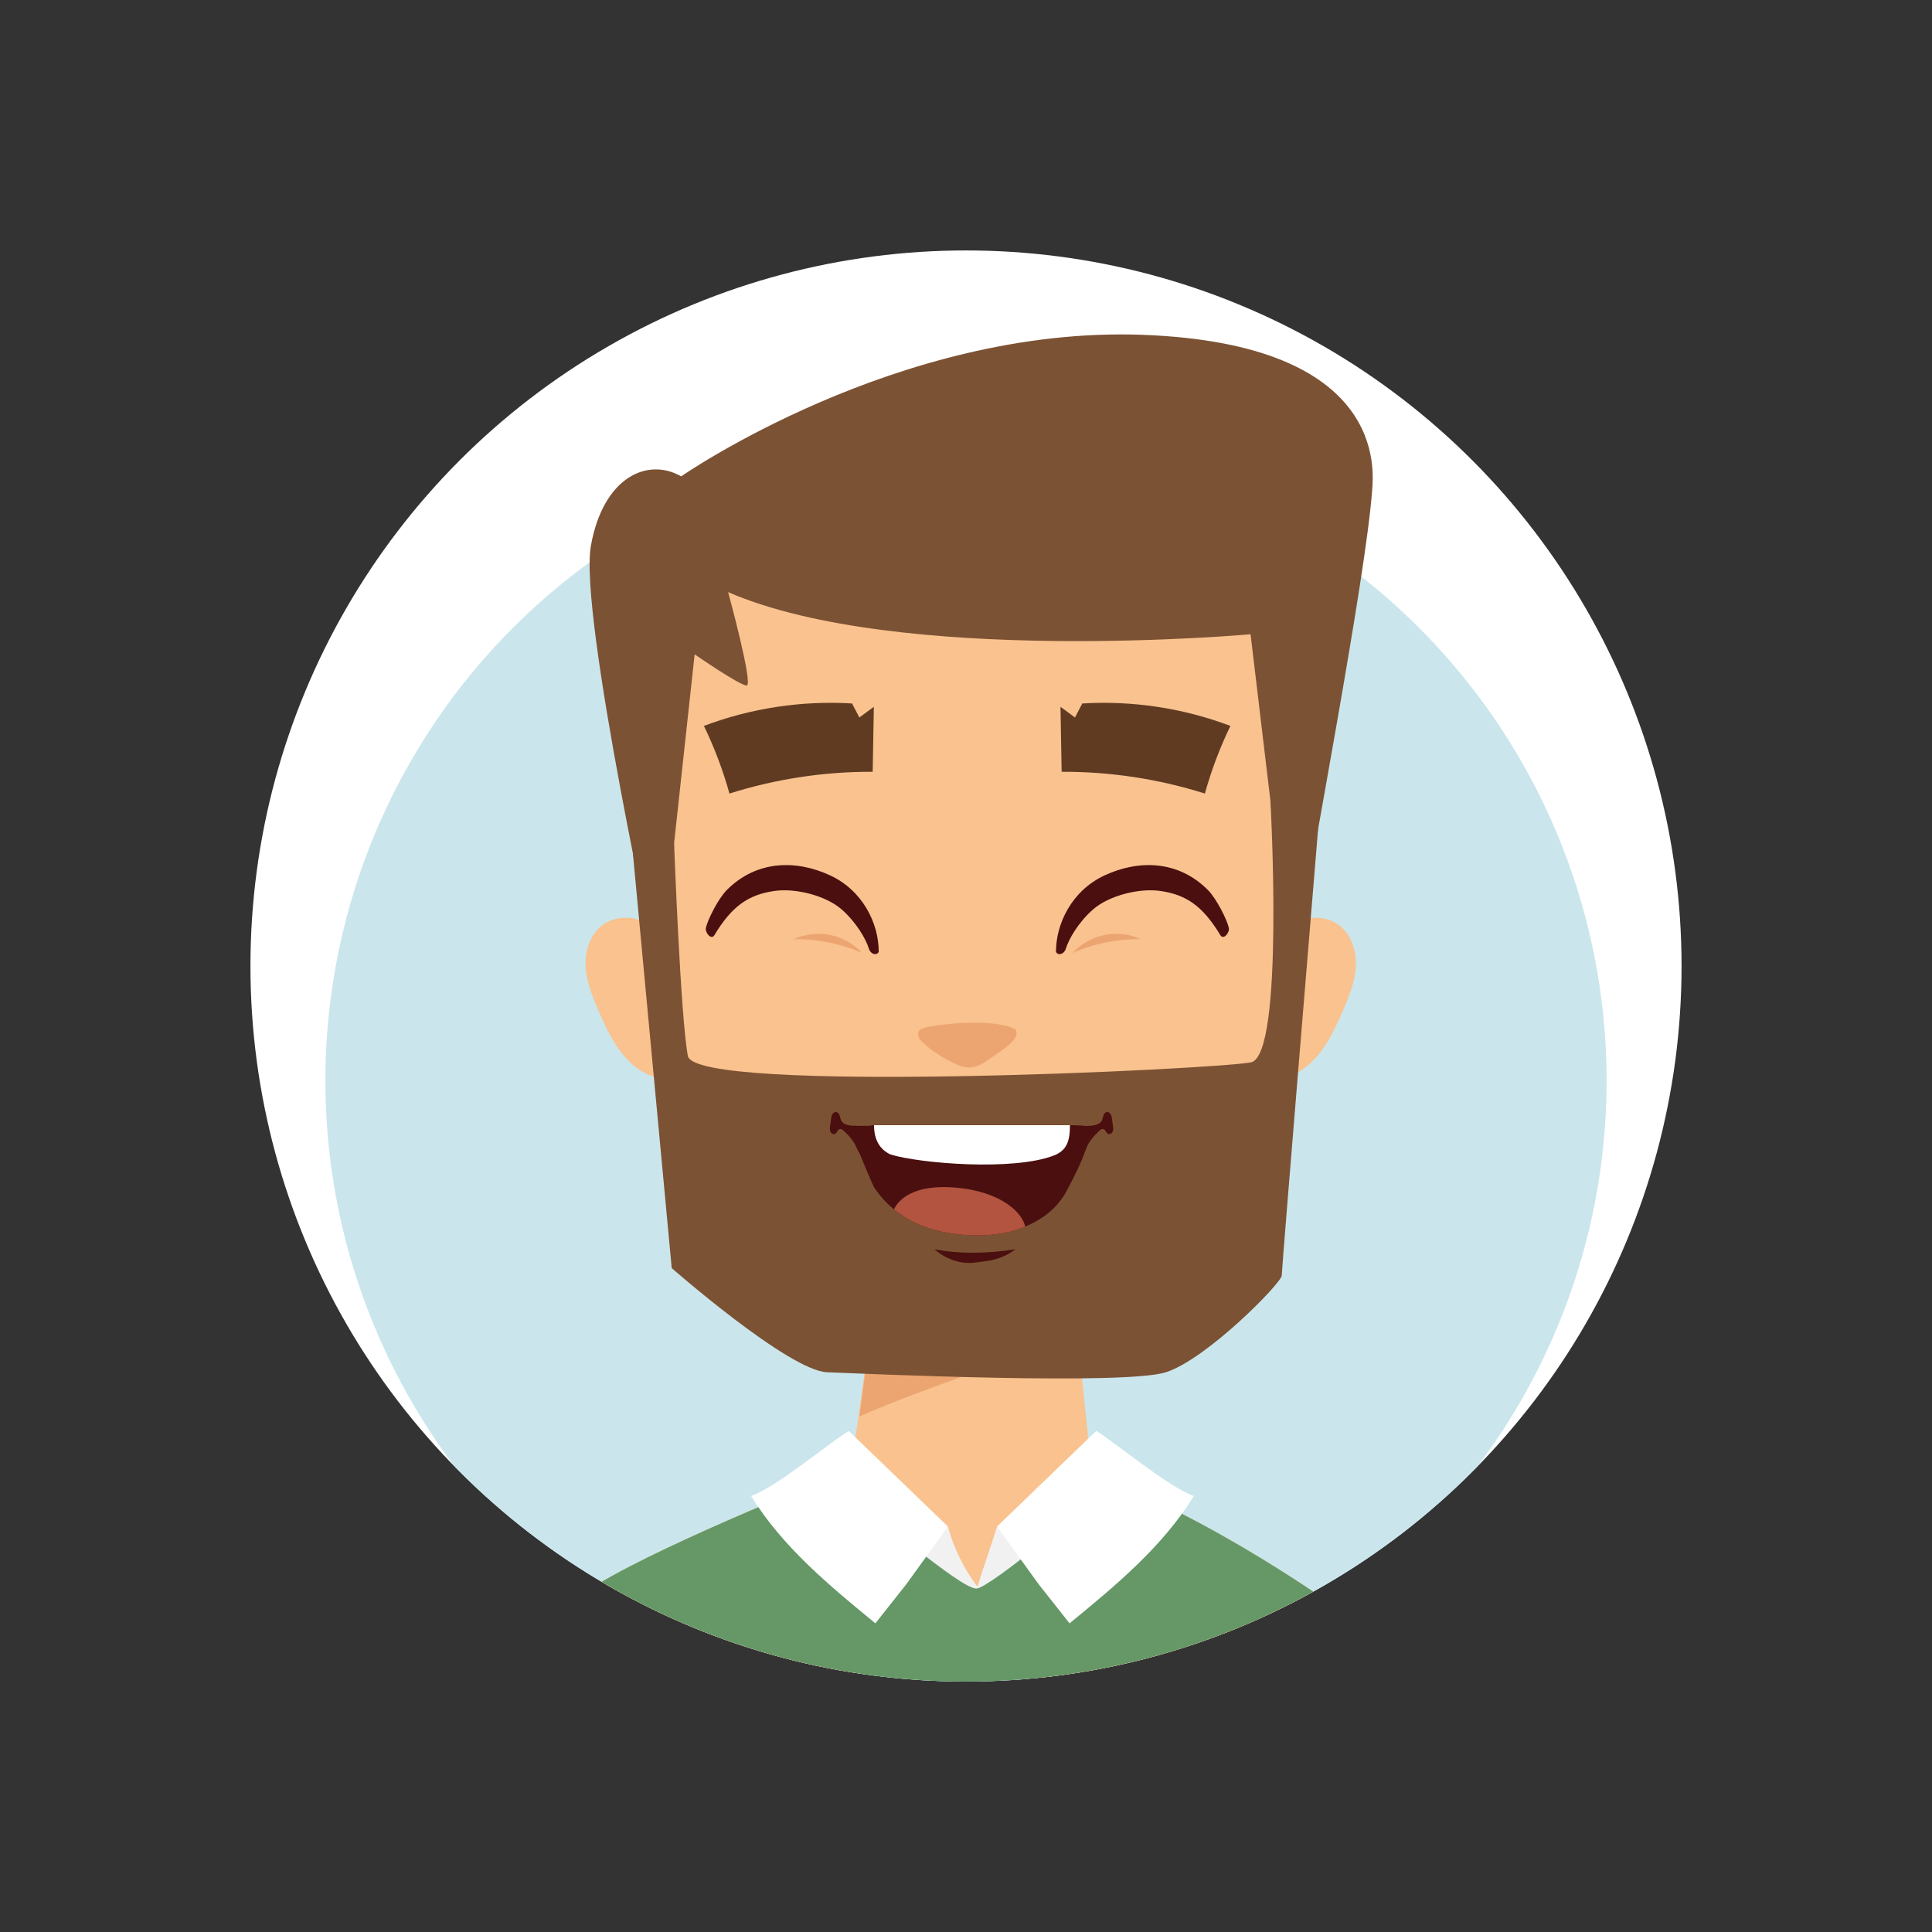 <?xml version="1.0" encoding="utf-8"?>
<!-- Generator: Adobe Illustrator 28.0.0, SVG Export Plug-In . SVG Version: 6.00 Build 0)  -->
<svg version="1.1" id="Layer_1" xmlns="http://www.w3.org/2000/svg" xmlns:xlink="http://www.w3.org/1999/xlink" x="0px" y="0px"
	 viewBox="0 0 1080 1080" style="enable-background:new 0 0 1080 1080;" xml:space="preserve">
<rect x="0" y="0" width="1080" height="1080" fill="#333333" stroke="none"/>
<style type="text/css">
	.st0{clip-path:url(#SVGID_00000137124702464511753280000014572554193658092979_);}
	.st1{fill:#FFFFFF;}
	.st2{fill:#CAE6EC;}
	.st3{fill:#F9C28F;}
	.st4{fill:#ECA571;}
	.st5{fill:#7C5234;}
	.st6{fill:#603B22;}
	.st7{fill:#F1F1F1;}
	.st8{fill:#659866;}
	.st9{fill:#4A0F0E;}
	.st10{fill:#B25440;}
</style>
<g>
	<defs>
		<circle id="SVGID_1_" cx="540" cy="540" r="400"/>
	</defs>
	<clipPath id="SVGID_00000078735557312772045670000004273856396102657704_">
		<use xlink:href="#SVGID_1_"  style="overflow:visible;"/>
	</clipPath>
	<g style="clip-path:url(#SVGID_00000078735557312772045670000004273856396102657704_);">
		<circle class="st1" cx="540" cy="540" r="400"/>
		<circle class="st2" cx="540" cy="604.13" r="358.1"/>
		<g>
			<g>
				<path class="st3" d="M754.33,903.88c0,0-81.99,38.84-229.64,34.19c-147.65-4.68-206.91-40.41-206.91-40.41
					c16.14-18.35,112.9-58.34,145.35-71.26c5.97-2.38,9.75-3.84,10.48-4.09c4.57-1.54,16.39-113.4,16.39-113.4h108.58l11.74,114.78
					c3.5,1.32,7.03,2.69,10.51,4.12C690.7,856.32,754.33,903.88,754.33,903.88z"/>
				<path class="st4" d="M602.7,745.18c-36.1,15.24-86.64,30.8-122.34,46.66c4.83-33.6,10.06-82.94,10.06-82.94h108.57L602.7,745.18
					z"/>
				<path class="st3" d="M361.1,425.74c-7.42,49.82,7.95,190.82,55.66,243.83c47.71,53.01,97.34,71.24,130.47,72.57
					c33.13,1.32,108.97-42.78,146.4-105.34c45.16-75.48,41.17-219.01,31.89-274.67c-9.28-55.66-103.36-107.34-193.47-92.76
					C441.93,283.95,379.65,301.18,361.1,425.74z"/>
				<path class="st4" d="M567.56,575.32c-9.2-4.77-30.49-4.33-47.02-1.61c-2.16,0.36-4.39,0.79-6.14,1.97
					c-1.76,1.17-1.15,3.35-0.39,5.18c4.45,4.74,10.8,9.46,18.97,13.33c2.7,1.28,5.54,2.54,8.6,2.58c4.63,0.06,8.64-2.68,12.23-5.27
					C559.85,587.13,571.19,580.71,567.56,575.32z"/>
				<path class="st3" d="M712.5,526.17c3.92-5.62,9.54-10.18,16.11-12.13c6.56-1.95,14.07-1.1,19.63,2.9
					c7.08,5.09,10.08,14.45,9.65,23.16c-0.43,8.71-3.78,16.99-7.23,25c-5.11,11.85-10.95,24.05-21.25,31.83
					c-10.3,7.78-26.37,9.45-35.46,0.29L712.5,526.17z"/>
				<path class="st3" d="M372.76,526.17c-3.92-5.62-9.54-10.18-16.11-12.13c-6.56-1.95-14.07-1.1-19.63,2.9
					c-7.08,5.09-10.08,14.45-9.65,23.16c0.43,8.71,3.78,16.99,7.23,25c5.11,11.85,10.95,24.05,21.25,31.83
					c10.3,7.78,26.37,9.45,35.46,0.29L372.76,526.17z"/>
				<path class="st5" d="M380.78,266.29c0,0,121.09-84.22,257.95-79.12c136.86,5.09,129.07,76.24,128.31,86.86
					c-3.46,48.21-34.11,207.39-44.92,273.74l-23.05-193.22c0,0-196.49,17.87-292.05-23.55c0,0,14.29,52.2,10.37,52.2
					c-3.92,0-29.08-17.43-29.08-17.43l-19.8,182c0,0-45.17-204.39-38.18-242.82C337.3,266.52,362.08,255.58,380.78,266.29z"/>
				<path class="st6" d="M476.3,393.25c-28.07-1.71-56.5,2.6-82.81,12.54c5.88,12.14,10.66,24.81,14.28,37.81
					c25.84-8.17,52.96-12.29,80.07-12.17c0.21-12.11,0.43-24.21,0.64-36.32c-2.7,1.99-5.4,3.98-8.09,5.97
					C479.02,398.47,477.66,395.86,476.3,393.25z"/>
				<path class="st6" d="M605,393.25c28.07-1.71,56.5,2.6,82.81,12.54c-5.88,12.14-10.66,24.81-14.28,37.81
					c-25.84-8.17-52.96-12.29-80.07-12.17c-0.21-12.11-0.43-24.21-0.64-36.32c2.7,1.99,5.4,3.98,8.09,5.97
					C602.27,398.47,603.63,395.86,605,393.25z"/>
				<path class="st5" d="M353.8,477.14l21.7,231.75c0,0,65.51,57.39,86.86,58.21c21.35,0.82,166.44,7.38,189.39,0
					c22.95-7.38,64.76-50,64.76-54.1c0-4.1,20.3-249.38,20.3-249.38l-26.62-15.85c0,0,7.95,142.22-10.9,146.09
					c-18.85,3.87-310.68,17.96-314.77-3.59c-4.1-21.54-7.7-118.86-7.7-118.86L353.8,477.14z"/>
				<path class="st7" d="M561.19,895.84c-10.23,2.84-21.02,3.62-31.55,2.28c-7.97-1.02-16.85-4.14-19.76-11.63
					c-2.53-6.49,0.52-13.93,4.98-19.28c4.47-5.35,10.57-8.51,15.04-13.86c3.37,12.44,8.81,23.32,16.49,33.67
					c3.33-10.98,7.62-22.69,10.96-33.67c6.33,3.53,11.78,8.17,15.96,14.09c4.18,5.92,5.56,14.41,1.44,20.37
					C571.69,892.21,566.36,894.41,561.19,895.84z"/>
				<path class="st8" d="M754.33,903.88c0,0-63.59,62.99-211.24,58.34c-147.65-4.68-225.31-64.56-225.31-64.56
					c16.14-18.35,112.9-58.34,145.35-71.26c22.5,17.15,74.28,62.49,82.91,61.59c7.31-0.78,59.38-43.32,74.79-60.19
					C690.7,856.32,754.33,903.88,754.33,903.88z"/>
				<path class="st1" d="M506.59,885.65c7.77-10.77,15.54-21.54,23.31-32.31c-18.5-17.82-36.99-35.65-55.49-53.47
					c-13.42,8.64-39.59,30.82-54.52,36.44c17.48,28.35,43.7,50.02,69.45,71.14L506.59,885.65z"/>
				<path class="st1" d="M580.65,885.65c-7.77-10.77-15.54-21.54-23.31-32.31c18.5-17.82,36.99-35.65,55.49-53.47
					c13.42,8.64,39.58,30.82,54.52,36.44c-17.48,28.35-43.7,50.02-69.45,71.14L580.65,885.65z"/>
				<g>
					<path class="st9" d="M567.74,698.32c-15.71,2.53-31.6,2.72-45.42,0c6.06,5.3,14.36,8.48,22.39,7.5
						C552.73,704.85,559.61,704.36,567.74,698.32z"/>
					<g>
						<path class="st9" d="M602.91,629.35c-0.03,0.43,6.94-0.03,7.68-0.13c2.01-0.26,4.4-0.94,5.39-2.89
							c0.43-0.84,0.52-1.81,0.82-2.71c0.3-0.9,0.92-1.8,1.86-1.96c0.89-0.16,1.78,0.44,2.24,1.22c0.46,0.78,0.59,1.7,0.71,2.6
							c0.18,1.3,0.35,2.6,0.53,3.9c0.14,1.07,0.28,2.19-0.14,3.18c-0.42,0.99-1.61,1.74-2.59,1.29c-1.2-0.55-1.42-2.48-2.71-2.73
							c-0.74-0.14-1.44,0.38-2,0.88c-2.88,2.58-5.76,5.77-7.25,9.35c-0.78,1.87-1.89,3.61-2.88,5.41c-0.54,0.98-1.07,1.96-1.6,2.95
							c-0.37,0.69-1.37,1.95-1.42,2.72C602.01,644.73,602.46,637.04,602.91,629.35z"/>
						<path class="st9" d="M487.56,629.12c0.03,0.43-11.22,0.19-11.97,0.1c-2.01-0.26-4.4-0.94-5.39-2.89
							c-0.43-0.84-0.52-1.81-0.82-2.71c-0.3-0.9-0.92-1.8-1.86-1.96c-0.89-0.16-1.78,0.44-2.24,1.22c-0.46,0.78-0.59,1.7-0.71,2.6
							c-0.18,1.3-0.35,2.6-0.53,3.9c-0.14,1.07-0.28,2.19,0.14,3.18c0.42,0.99,1.61,1.74,2.59,1.29c1.2-0.55,1.42-2.48,2.71-2.73
							c0.74-0.14,1.44,0.38,2,0.88c2.88,2.58,5.76,5.77,7.25,9.35c0.78,1.87,1.89,3.61,2.88,5.41c0.54,0.98,1.07,1.96,1.6,2.95
							c0.37,0.69,1.37,1.95,1.42,2.72C484.18,644.73,488.02,636.81,487.56,629.12z"/>
						<g>
							<g>
								<g>
									<path class="st9" d="M479.25,641.48c1.62,4.23,8.35,20.59,9.37,22.18c2.83,4.4,6.55,8.62,11.16,12.42
										c10.21,8.37,25.15,14.49,46.97,14.49c10.38,0,19.05-1.85,26.32-4.9c11.36-4.78,18.79-11.53,23.39-20.33
										c5.58-10.69,7.45-14.38,10.99-24.01c1.45-3.94,2.23-9.8-0.96-11.87c-0.43-0.28-5.97-0.5-8.49-0.5H489.27
										C482.69,628.98,476.9,635.34,479.25,641.48z"/>
								</g>
							</g>
							<g>
								<g>
									<path class="st1" d="M589.19,645.9c7.26-2.84,8.92-8.22,8.92-16.92l-109.53,0.01c0,7.99,3.1,13.5,9.2,16.36
										C514.11,650.4,566.55,654.72,589.19,645.9z"/>
								</g>
							</g>
							<g>
								<g>
									<path class="st10" d="M499.79,676.09c10.21,8.37,25.15,14.49,46.97,14.49c10.38,0,19.05-1.85,26.32-4.9
										c-1.37-7.16-12.57-19.67-39.34-21.84C505.46,661.55,500.09,675.19,499.79,676.09z"/>
								</g>
							</g>
						</g>
					</g>
				</g>
			</g>
			<g>
				<path class="st9" d="M399.35,522.74c10.08-16.82,19.65-22.68,33.53-24.69c11.75-1.71,28.78,2.53,37.7,10.4
					c8.29,7.32,13.49,16.58,15.04,21.63c1.14,3.73,4.69,4.1,5.59,1.98c0.03-15.43-8.59-34.1-27.21-42.73
					c-19.13-8.87-41.09-8.4-57.62,8.1c-5,4.99-10.96,17.07-11.79,21.33C394.08,521.3,397.56,525.72,399.35,522.74z"/>
				<path class="st4" d="M481.96,532.72c-4.72-5.11-11.08-8.69-17.91-10.06c-6.82-1.37-14.07-0.54-20.4,2.35
					C456.78,524.81,469.94,527.46,481.96,532.72z"/>
				<path class="st9" d="M682.17,522.74c-10.08-16.82-19.65-22.68-33.53-24.69c-11.75-1.71-28.78,2.53-37.7,10.4
					c-8.29,7.32-13.49,16.58-15.04,21.63c-1.14,3.73-4.69,4.1-5.59,1.98c-0.03-15.43,8.59-34.1,27.21-42.73
					c19.13-8.87,41.09-8.4,57.62,8.1c5,4.99,10.96,17.07,11.79,21.33C687.44,521.3,683.96,525.72,682.17,522.74z"/>
				<path class="st4" d="M599.55,532.72c4.72-5.11,11.08-8.69,17.91-10.06c6.82-1.37,14.07-0.54,20.4,2.35
					C624.74,524.81,611.58,527.46,599.55,532.72z"/>
			</g>
		</g>
	</g>
</g>
</svg>
